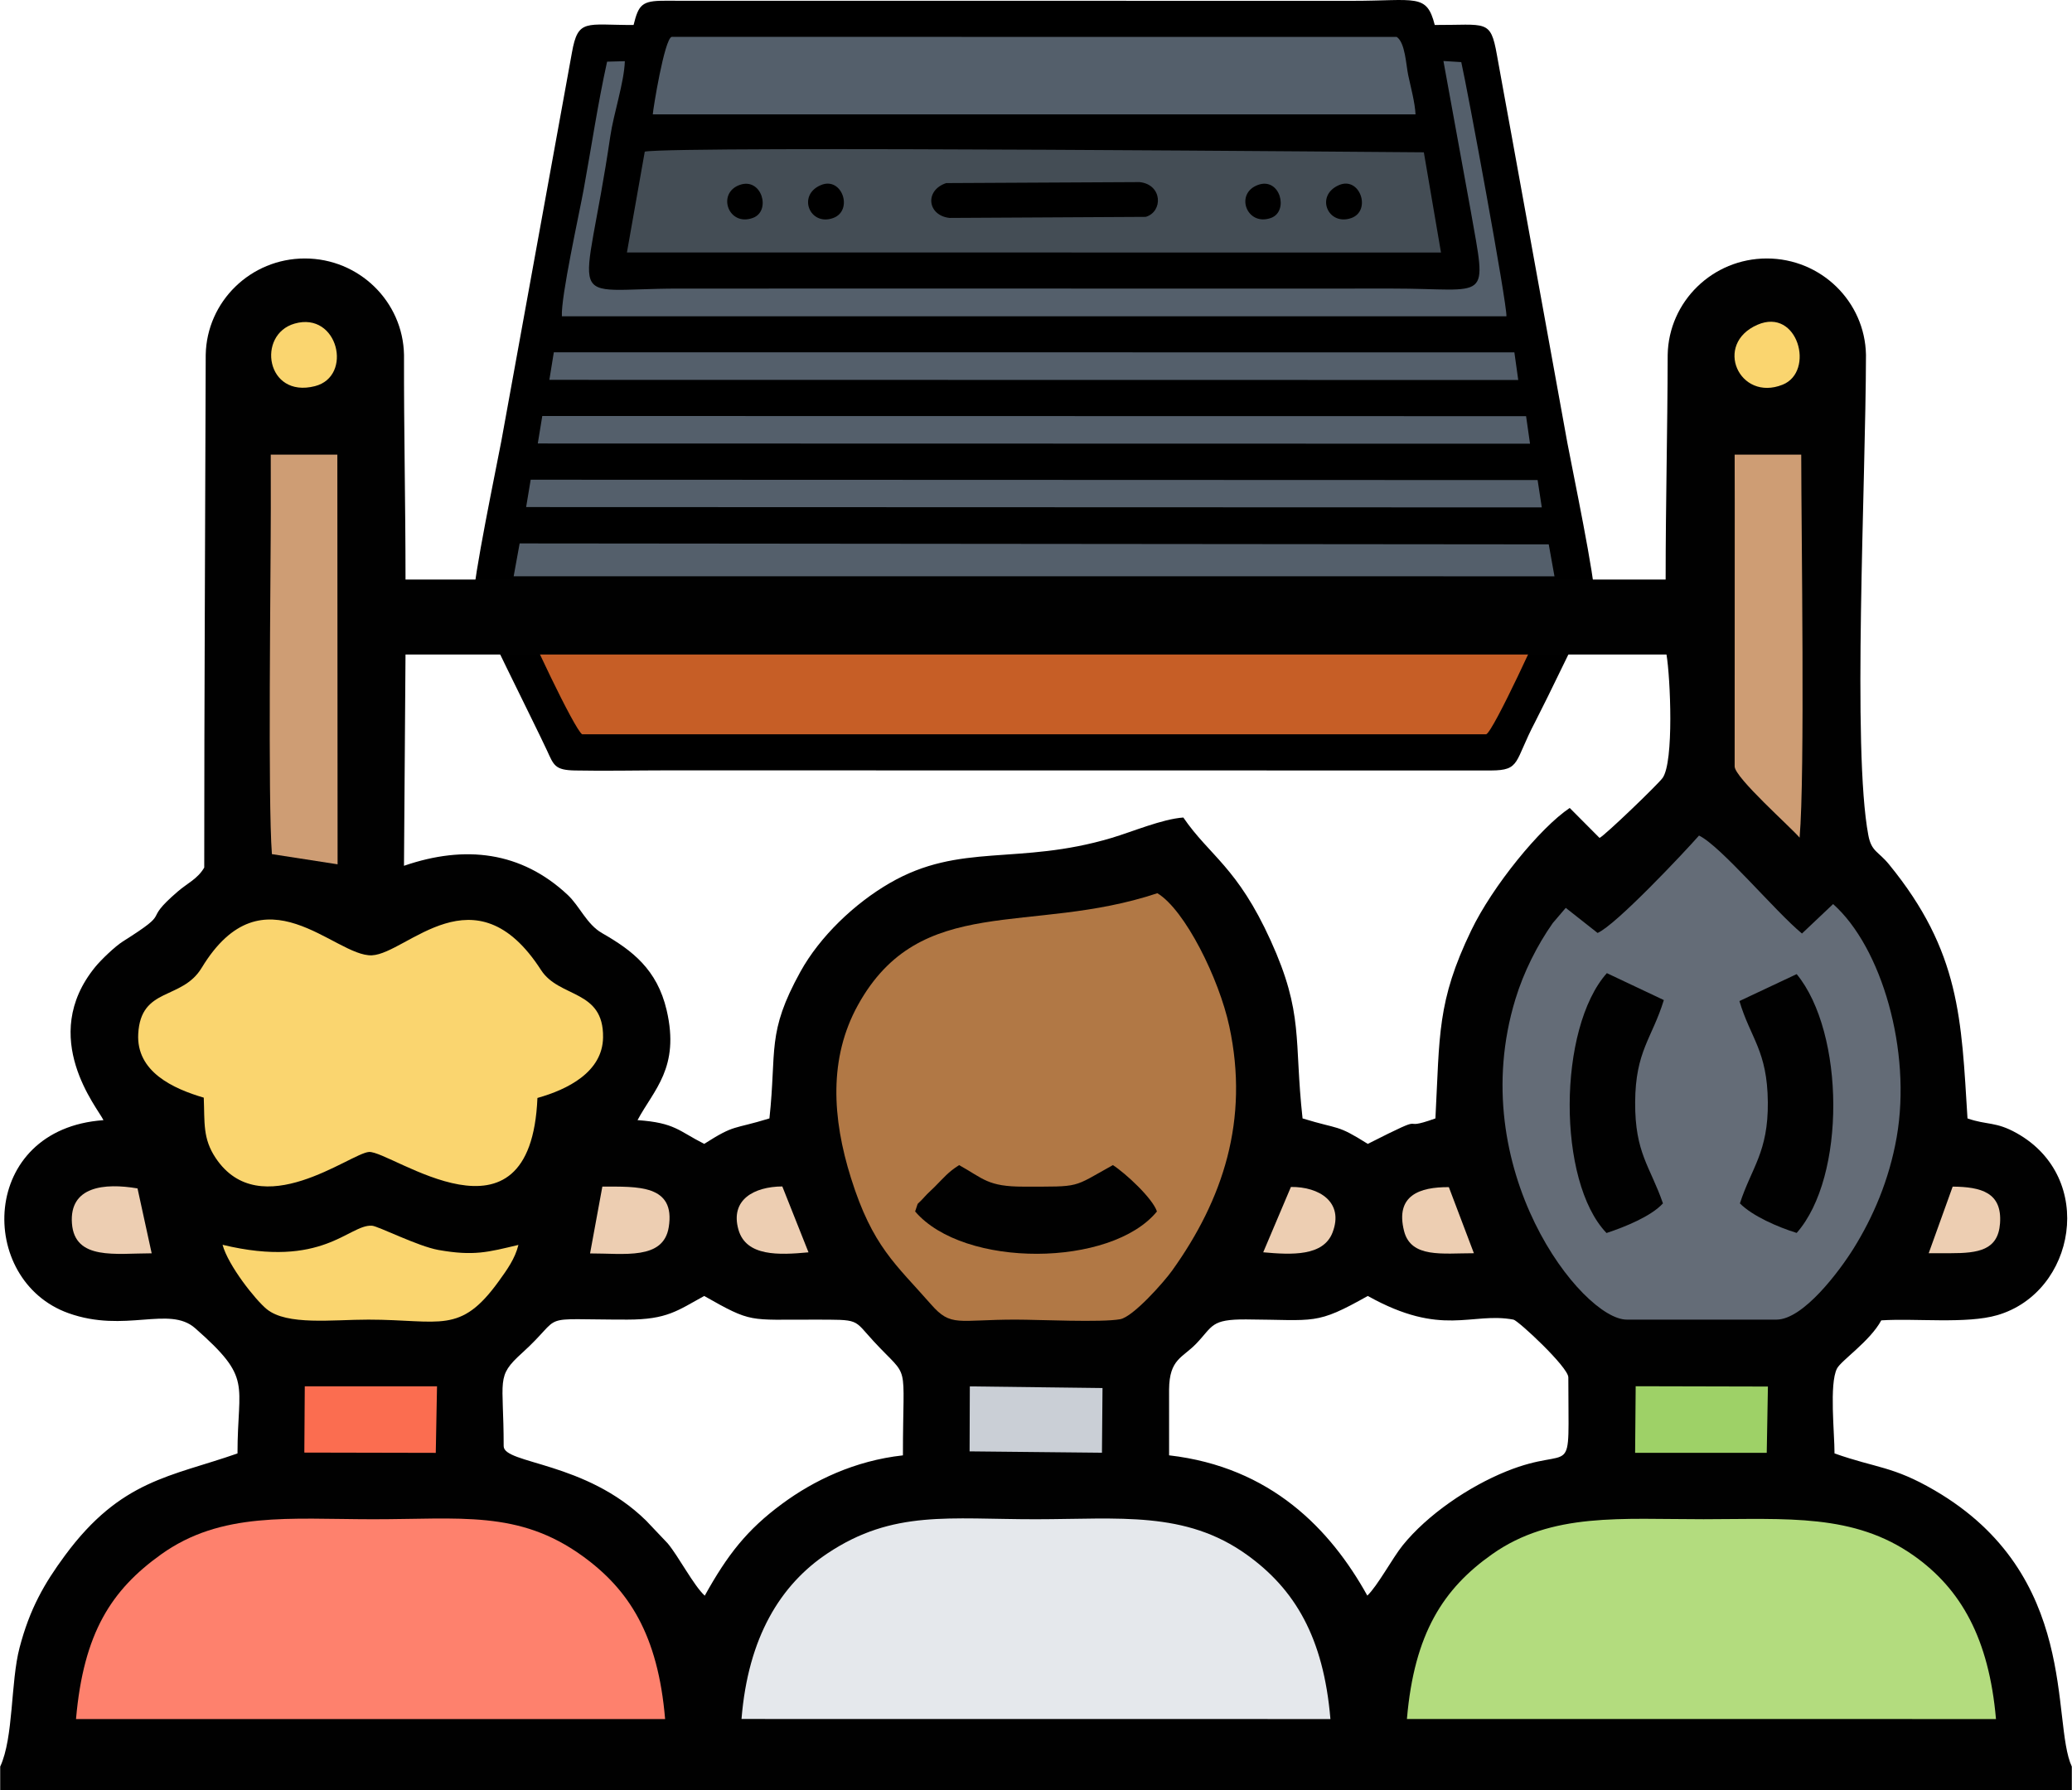 <?xml version="1.0" encoding="UTF-8"?> <svg xmlns="http://www.w3.org/2000/svg" xmlns:xlink="http://www.w3.org/1999/xlink" xmlns:xodm="http://www.corel.com/coreldraw/odm/2003" xml:space="preserve" width="1250px" height="1080px" version="1.0" style="shape-rendering:geometricPrecision; text-rendering:geometricPrecision; image-rendering:optimizeQuality; fill-rule:evenodd; clip-rule:evenodd" viewBox="0 0 1250 1080.19"> <defs> <style type="text/css"> .fil0 {fill:black} .fil4 {fill:#010101} .fil2 {fill:#444D55} .fil3 {fill:#545F6B} .fil5 {fill:#646C77} .fil12 {fill:#9ED167} .fil6 {fill:#B17845} .fil9 {fill:#B3DC7E} .fil1 {fill:#C65E26} .fil14 {fill:#CACFD6} .fil11 {fill:#CE9D74} .fil8 {fill:#E5E8EC} .fil15 {fill:#EDCEB2} .fil10 {fill:#FAD56F} .fil13 {fill:#FB6D50} .fil7 {fill:#FE816D} </style> </defs> <g id="Camada_x0020_1">  <path class="fil0" d="M382.18 15.08c-28.85,0.08 -33.51,-4.06 -37.2,16.69l-42.59 234.4c-2.72,14.5 -17.57,85.95 -16.53,94.23 0.61,4.83 36.9,76.96 44.04,92.4 4.14,8.98 4.71,11.92 16.92,12.15 18.29,0.36 37.12,-0.06 55.48,-0.07l497.2 0.07c18.03,-0.08 13.94,-5.09 26.71,-29.37 4.53,-8.61 35.18,-71.01 35.7,-75.18 1.05,-8.43 -13.6,-78.58 -16.28,-93.07l-33.99 -187.37c-2.86,-15.84 -5.72,-31.03 -8.55,-46.93 -3.86,-21.73 -6.37,-17.82 -37.49,-17.96 -4.89,-19.26 -11.19,-14.56 -49.96,-14.57l-414.8 -0.05c-13.73,-0.03 -15.63,2.48 -18.66,14.63z"></path> <path class="fil1" d="M351.16 443.12l545.45 0c4.19,-1.22 34.69,-67.83 36.4,-73.29l-618.25 0.01c2.89,9.05 31.77,70.41 36.4,73.28z"></path> <path class="fil2" d="M378.17 152.35l491.2 0.05 -10.35 -60.49c-0.5,0.07 -450.79,-4.05 -470.08,-0.41l-10.77 60.85z"></path> <path class="fil3" d="M393.77 69.01l460.23 0c-0.31,-7.01 -2.89,-16.5 -4.4,-23.58 -1.33,-6.24 -1.79,-19.74 -6.97,-23.17l-437.49 -0.01c-4.36,1.32 -11.21,43.59 -11.37,46.76z"></path> <path class="fil3" d="M338.92 190.86l569.93 0c0.46,-7.36 -23.62,-137.58 -27.25,-153.38l-10.76 -0.66 16.42 90.15c9.97,56.84 11.77,47.12 -47.47,47.17 -71.96,0.07 -143.94,0.03 -215.91,0 -71.49,-0.04 -142.99,-0.03 -214.48,0.01 -71.31,0.04 -57.03,15.26 -41.25,-92.04 1.96,-13.36 8.35,-32.44 8.76,-45.18l-10.71 0.28c-5.62,25.43 -9.51,51.85 -14.15,77.21 -2.77,15.11 -13.78,64.75 -13.13,76.44z"></path> <polygon class="fil3" points="309.83,347.76 937.84,347.78 934.38,328.5 313.44,327.93 "></polygon> <polygon class="fil3" points="317.35,306 930.19,306.2 927.67,289.7 320.1,289.49 "></polygon> <polygon class="fil3" points="324.38,267.63 923.09,267.76 920.71,251.14 327.1,251.04 "></polygon> <polygon class="fil3" points="331.37,229.22 915.98,229.31 913.65,212.64 334.06,212.59 "></polygon> <path class="fil0" d="M570.8 110.49c-13.19,4.41 -11.33,19.57 2.04,21.02l118.38 -0.64c10.49,-3.08 10.19,-19.5 -3.71,-20.98l-116.71 0.6z"></path> <path class="fil0" d="M495.07 111.75c-14.32,6.14 -6.48,24.94 7.57,19.81 12.33,-4.49 5.38,-25.37 -7.57,-19.81z"></path> <path class="fil0" d="M807.63 111.78c-14.35,6.43 -6.39,24.68 7.55,19.83 12.47,-4.33 5.29,-25.59 -7.55,-19.83z"></path> <path class="fil0" d="M446.4 111.53c-14.26,4.87 -7.09,25.52 7.86,19.93 11.04,-4.12 5.29,-24.41 -7.86,-19.93z"></path> <path class="fil0" d="M758.98 111.58c-14.3,5.16 -6.83,25.24 7.83,19.93 10.93,-3.95 5.53,-24.76 -7.83,-19.93z"></path> <path class="fil4" d="M123.12 523.55c-3.98,6.83 -10.1,9.39 -15.91,14.39 -23.23,19.97 -1.42,10.11 -33.29,30.26 -4.6,2.91 -13,10.95 -16.48,15.21 -34.95,42.69 1.85,85.77 4.87,92.57 -74.9,5.26 -76.54,96.58 -21.17,116.44 34.19,12.26 60.78,-4.73 76.48,9.08 34.93,30.73 25.57,32.61 25.57,75.59 -40.22,14.11 -70.31,15.76 -104.11,61.58 -12.54,17 -21.23,32.17 -27.39,55.64 -5.47,20.8 -3.52,54.17 -11.69,71.76l0 14.12 1250 0 0 -14.11c-12.61,-27.08 5.01,-115.6 -82.87,-166.76 -25.22,-14.68 -34.73,-13.21 -60.32,-22.24 0.02,-12.43 -3.22,-41.78 1.45,-51.14 2.45,-4.91 19.88,-16.42 26.77,-29.16 20.92,-1.33 51.52,2.27 70.05,-3.15 47.14,-13.78 59.81,-82.88 11.63,-109.84 -12.72,-7.12 -17.68,-4.7 -29.66,-8.87 -3.75,-59.8 -4.22,-100.56 -47.39,-153.34 -6.48,-7.93 -10.55,-7.57 -12.44,-17.53 -9.8,-51.71 -1.57,-212.02 -1.43,-289.9 -0.6,-32.22 -27.16,-58.17 -59.83,-58.17 -32.67,0 -59.22,25.95 -59.82,58.17 -0.1,46.19 -1.23,89.47 -1.23,135.58l-760.34 0c0,-46.19 -1.02,-89.61 -0.91,-135.58 -0.61,-32.22 -27.16,-58.17 -59.83,-58.17 -32.67,0 -59.22,25.95 -59.82,58.17 -0.28,102.89 -0.89,205.81 -0.89,309.4zm582.18 314.94l0.01 39.74c61.44,7.08 97.38,44.6 119.6,84.64 6,-5.57 15.3,-22.81 21.25,-30.2 15,-18.63 40.01,-35.62 62.67,-44.78 41.94,-16.97 37.35,8.85 37.37,-56.72 0,-6.16 -30.26,-34.3 -33.11,-34.84 -25.58,-4.75 -42.89,10.87 -87.89,-14.27 -31.61,17.77 -31.27,14.4 -73.35,14.16 -21.43,-0.13 -19.98,3.97 -30.08,14.53 -8.37,8.75 -16.3,9.25 -16.47,27.74zm-326.88 -42.16c-56.73,0.03 -36.68,-4.13 -63.55,20.17 -16,14.47 -11.07,15.47 -11.07,56.17 0,10.88 49.39,9.1 85.91,44.93l13.02 13.72c6.5,7.71 15.76,25.58 22.4,31.6 13.73,-24.74 25.54,-39.85 46.68,-55.44 19.1,-14.09 43.84,-26.03 72.89,-29.23 -0.01,-59.3 4.66,-44.69 -17.62,-68.8 -12.69,-13.74 -7.81,-13.04 -36.36,-13.1 -39.29,-0.09 -36.87,2.2 -65.92,-14.28 -16.08,8.79 -22.31,14.25 -46.38,14.26zm-134.77 -273.86c36.88,-12.71 70.77,-8.64 98.75,17.54 7.32,6.85 11.44,17.75 20.8,23.11 18.03,10.33 33.17,21.75 38.95,46.54 8.08,34.72 -7.8,47.95 -17.58,66.3 22.68,1.57 24.82,6.57 40.23,14.32 18.95,-12.05 16.73,-8.41 39.35,-15.36 4.49,-41.46 -1.81,-51.38 18.67,-88.48 11.82,-21.39 32.72,-41.25 53.86,-53.5 42.7,-24.75 77.48,-10.47 133.87,-27.27 12.96,-3.86 30.51,-11.41 43.34,-12.33 15.96,23.29 32.49,29.75 52.69,74.2 20.17,44.38 13.97,59.54 19.26,107.38 22.79,7 20.27,3.35 39.36,15.37 41.01,-20.79 15.94,-6.45 40.8,-15.37 2.66,-50.4 0.87,-70.41 21.6,-113.43 12.93,-26.86 41.64,-62 59.44,-73.92l18 18.09c3.47,-1.71 35.4,-32.48 38.04,-36.2 6.94,-9.74 4.7,-60.58 2.35,-74.5l-760.86 0.01 -0.92 127.5z"></path> <path class="fil5" d="M963.85 563l-19.2 -15.14 -7.83 9.16c-9.42,13.38 -17.57,29.61 -22.53,45.86 -31.36,102.65 40.28,193.45 67.15,193.45l90.34 0c16.18,0 38.06,-29.31 46.6,-43.04 11.48,-18.48 21.38,-40.91 25.96,-67.13 9.1,-52.09 -9.11,-114.57 -38.38,-140.59l-18.78 17.77c-15.93,-13.07 -49.08,-52.91 -62.13,-59.11 -9.09,10.34 -50.25,54.08 -61.2,58.77z"></path> <path class="fil6" d="M698.24 539.02c-76.66,25.52 -143,-0.68 -180.68,67.5 -17.68,31.99 -15.58,68.15 -4.2,104.37 13.04,41.54 27.11,52.03 48.29,76.23 12.16,13.91 16.1,9.2 51.14,9.21 14.07,0.01 51.61,1.84 63,-0.24 7.85,-1.44 26.35,-22.36 31.33,-29.32 30.73,-42.9 46.64,-90.88 34.54,-147.32 -6.19,-28.9 -26.8,-70.43 -43.42,-80.43z"></path> <path class="fil7" d="M45.75 1037.39l355.46 -0.01c-4.29,-50.88 -21.85,-78.22 -49.99,-98.49 -38.5,-27.75 -73.61,-22.04 -126.61,-22.09 -50.08,-0.06 -91.23,-4.74 -127.49,21.19 -29.91,21.4 -46.82,47.23 -51.37,99.4z"></path> <path class="fil8" d="M447.31 1037.33l355.34 0.04c-4.16,-49.52 -21.64,-78.46 -50.38,-99.11 -37.18,-26.71 -76.99,-21.51 -127.27,-21.46 -52.26,0.05 -86.14,-5.82 -125.74,20.54 -28.5,18.97 -47.98,50.74 -51.95,99.99z"></path> <path class="fil9" d="M848.81 1037.34l355.43 0.03c-4.23,-48.53 -21.08,-78.48 -49.61,-98.61 -36.11,-25.5 -76.33,-22.03 -126.8,-21.98 -49.68,0.04 -91.65,-4.26 -127.59,21.11 -29.38,20.73 -47.01,47.73 -51.43,99.45z"></path> <path class="fil10" d="M122.84 662.39c0.6,15.1 -0.68,24.6 7.15,36.36 26.9,40.4 81.41,-2.86 92.54,-3.59 13.34,-0.87 97.6,64.11 101.64,-32.59 18.12,-5.07 39.28,-15.58 39.6,-36.5 0.44,-29.17 -26.44,-23.63 -37.43,-40.7 -39.78,-61.76 -80.77,-9.95 -101.99,-8.88 -22.39,1.12 -65.48,-53.97 -102.8,7.6 -11.94,19.69 -36.71,11.26 -38.25,39.79 -1.24,22.89 21.06,33.09 39.54,38.51z"></path> <path class="fil11" d="M163.29 306.27c-0.02,42.53 -1.82,176.61 0.67,209.16l39.63 6.14 -0.15 -247.21 -40.18 -0.02 0.03 31.93z"></path> <path class="fil11" d="M1046.61 303.82l-0.05 158.69c0,6.71 34.01,36.79 39.19,42.98 3.3,-38.01 1.03,-182.69 0.98,-231.13l-40.17 -0.01 0.05 29.47z"></path> <path class="fil10" d="M134.18 751.18c3.38,12.5 19.81,33.22 26.61,38.8 12.24,10.03 39.83,6.34 61.38,6.36 43.61,0.03 55.3,9.21 78.68,-23.2 4.94,-6.84 9.82,-13.57 11.85,-21.89 -18.43,4.39 -26.88,6.82 -48.2,3.06 -12.54,-2.22 -36.49,-14.46 -40.23,-14.66 -14.03,-0.77 -29.45,26.16 -90.09,11.53z"></path> <path class="fil4" d="M969.24 744.07c11.23,-3.7 26.93,-10.09 34.06,-17.88 -7.77,-22.46 -16.95,-30.32 -16.78,-61.04 0.16,-30.93 10.18,-38.48 17.31,-61.65l-34.38 -16.25c-29.6,33.17 -30.15,125.67 -0.21,156.82z"></path> <path class="fil4" d="M1049.44 604.09c6.74,22.66 16.85,29.92 17.14,61.07 0.27,30.11 -9.82,39.41 -16.85,61.03 7.48,7.58 22.79,14.29 34.25,17.83 29.87,-33.8 29.05,-120.93 0,-156.18l-34.54 16.25z"></path> <path class="fil4" d="M552.07 731.07c29.43,34.42 118.36,33.71 145.9,0 -2.57,-7.93 -19.04,-23.16 -26.58,-27.98 -24.94,13.83 -18.75,12.96 -53.71,13 -21.87,0.03 -24.29,-4.8 -39.07,-13 -6.84,4.38 -9.1,7.48 -14.81,13.18 -2.37,2.38 -3.9,3.58 -6.13,6.07 -5.64,6.33 -2.99,1.41 -5.6,8.73z"></path> <polygon class="fil12" points="986.5,876.73 1065.92,876.71 1066.63,836.72 986.84,836.53 "></polygon> <polygon class="fil13" points="183.52,876.57 262.83,876.74 263.58,836.58 183.79,836.57 "></polygon> <polygon class="fil14" points="584.93,875.84 664.8,876.66 665.13,837.62 585.07,836.63 "></polygon> <path class="fil15" d="M355.93 756.39c20.56,-0.07 44.21,4.12 47.46,-15.78 4.22,-25.9 -18.86,-24.53 -40.05,-24.54l-7.41 40.32z"></path> <path class="fil15" d="M91.41 756.32l-8.54 -39.16c-20.09,-3.42 -41.22,-1.23 -39.57,21.11 1.66,22.46 26.46,18.05 48.11,18.05z"></path> <path class="fil15" d="M1163.64 756.28l10.68 -0.02 2.44 0c16.8,0 28.74,-1.76 29.92,-17.99 1.36,-18.64 -11.33,-22.03 -28.57,-22.2l-14.47 40.21z"></path> <path class="fil15" d="M889.22 756.27l-15.11 -39.88c-17.63,-0.12 -32.44,4.96 -27.04,26.42 4.17,16.56 23.19,13.45 42.15,13.46z"></path> <path class="fil10" d="M177.7 195.26c-23.07,6.57 -17.35,45.27 12.2,37.77 23.17,-5.88 14.02,-45.24 -12.2,-37.77z"></path> <path class="fil15" d="M487.73 755.73l-15.8 -39.76c-17.14,0.12 -31.55,8.06 -26.49,26.02 4.62,16.4 24.54,15.39 42.29,13.74z"></path> <path class="fil10" d="M1060.3 195.99c-26.7,11.65 -10.98,46.58 15.16,36.17 19.74,-7.86 9.3,-46.84 -15.16,-36.17z"></path> <path class="fil15" d="M762.1 755.71c17.24,1.56 36.26,2.47 41.82,-11.92 7.07,-18.32 -8.01,-27.73 -25.11,-27.51l-16.71 39.43z"></path> </g> </svg> 